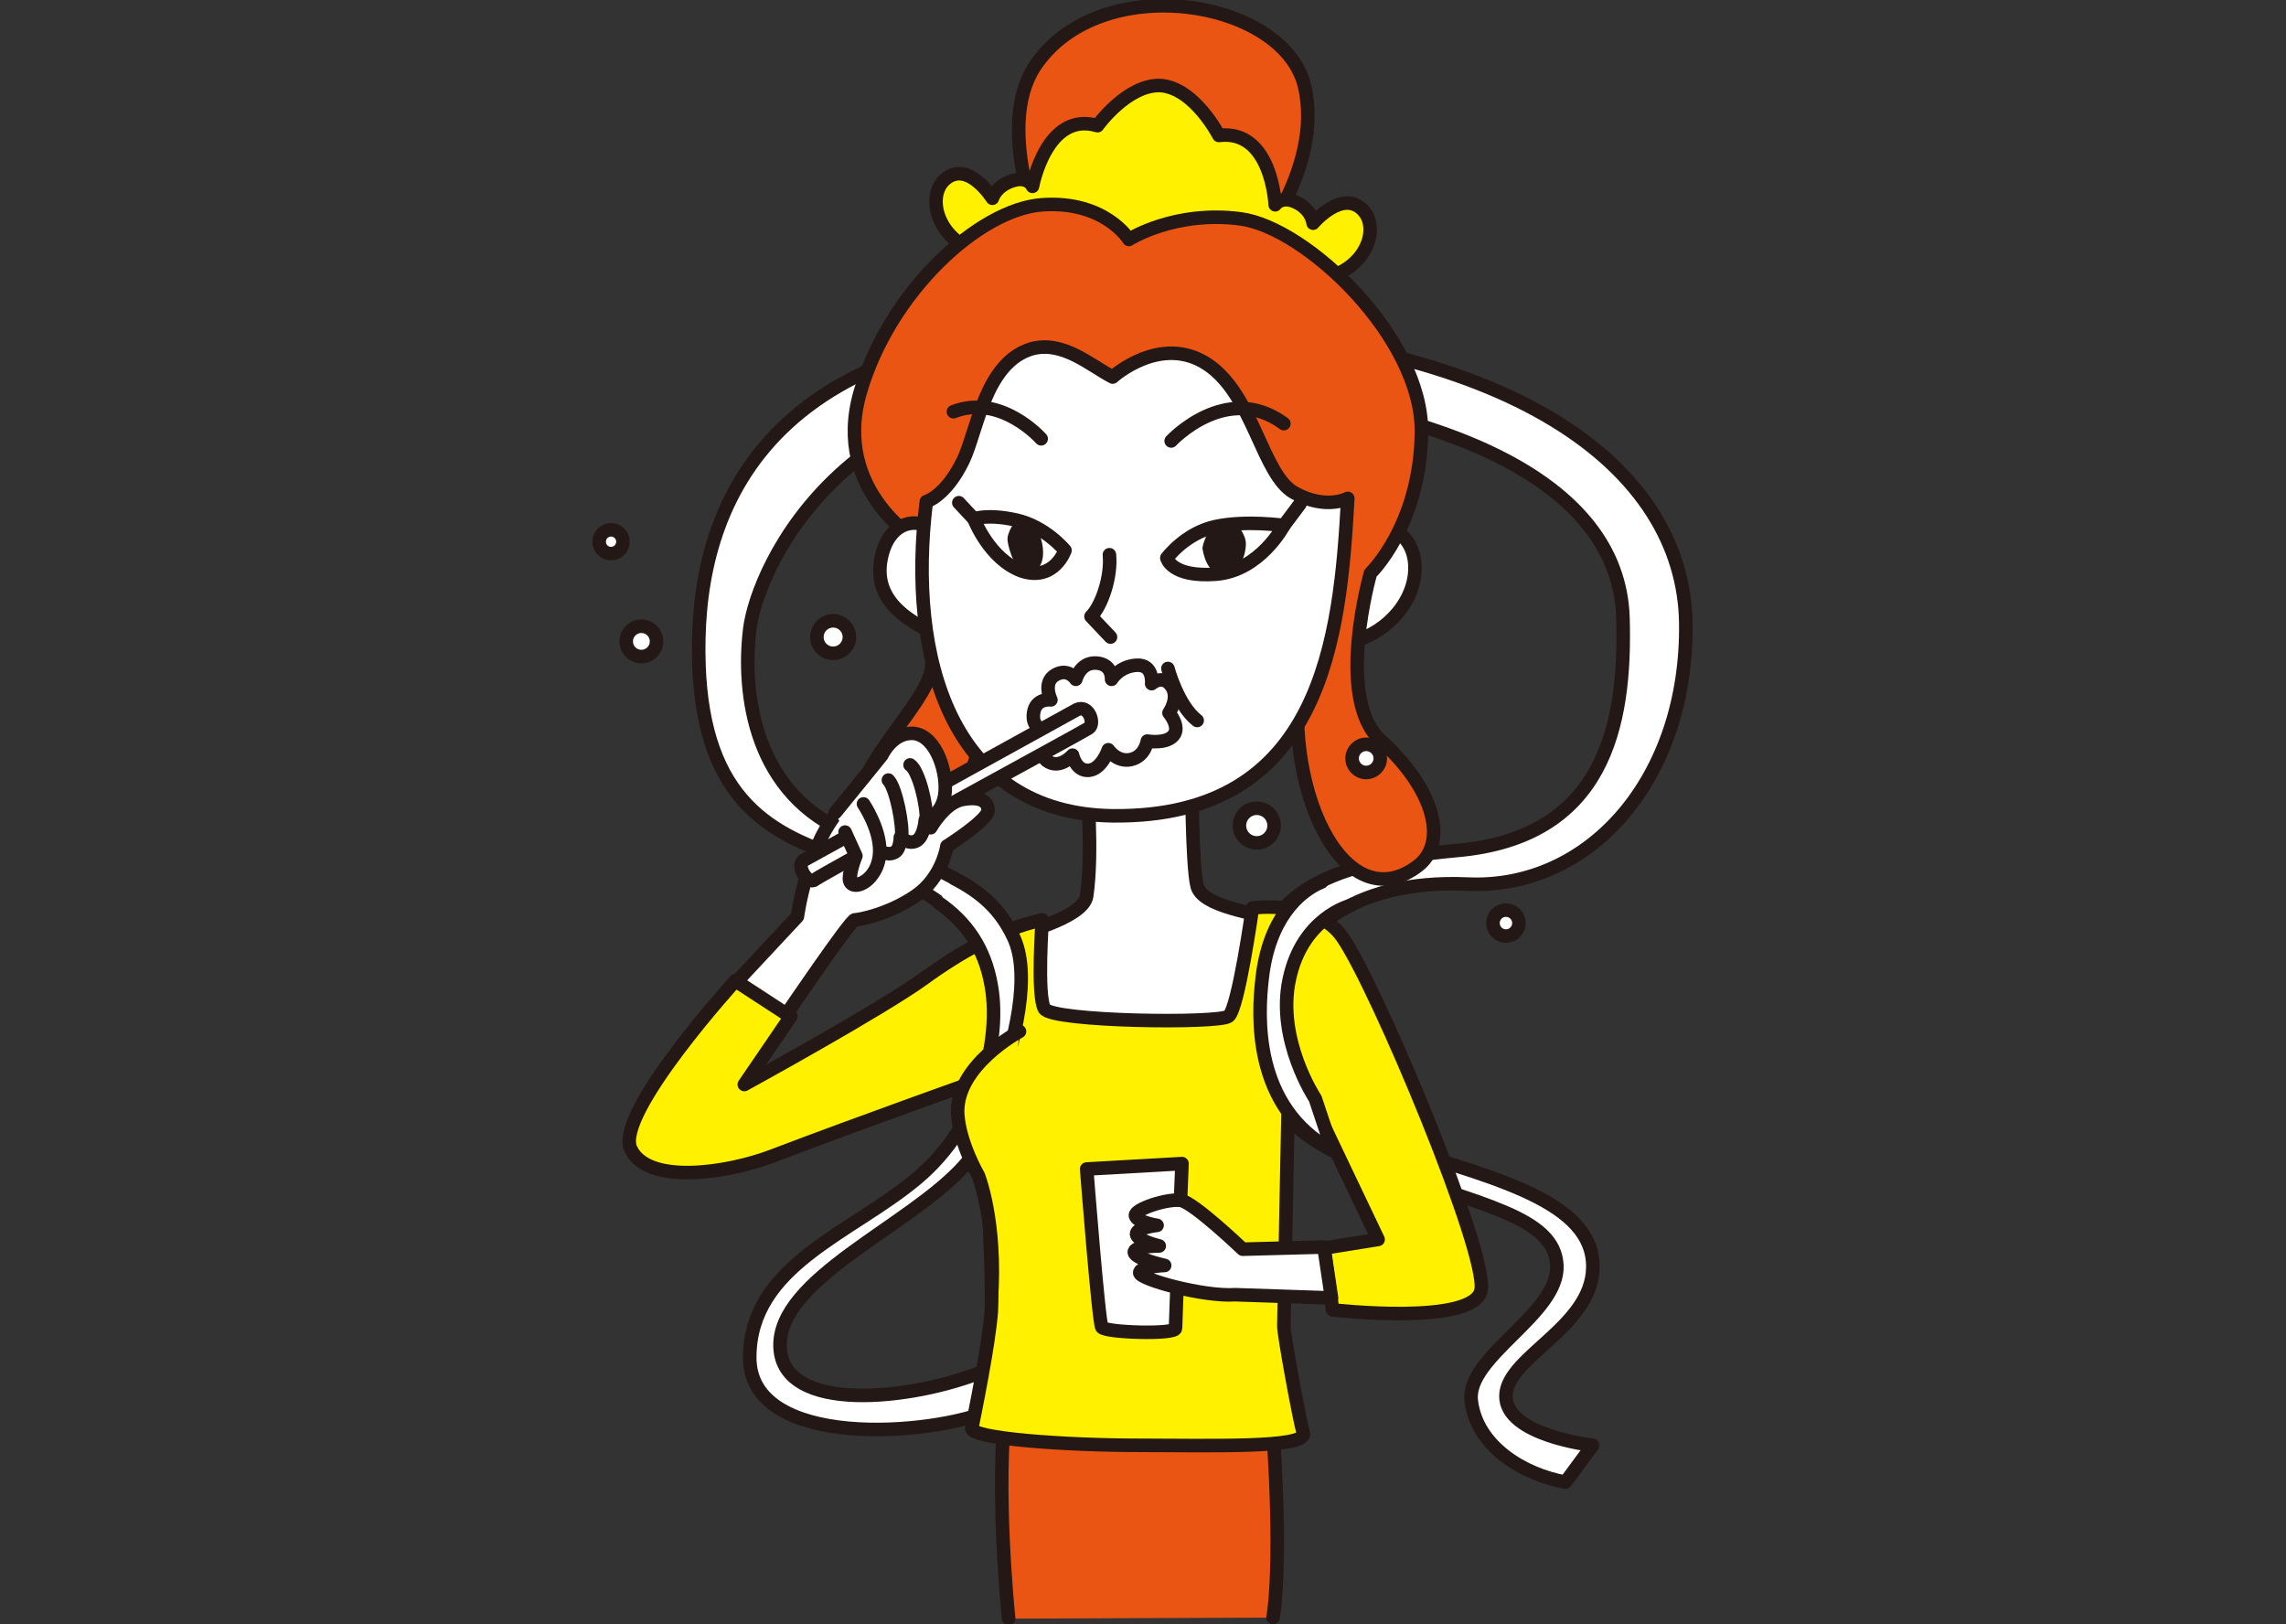 <?xml version="1.0" encoding="utf-8"?>
<!-- Generator: Adobe Illustrator 28.2.0, SVG Export Plug-In . SVG Version: 6.00 Build 0)  -->
<svg version="1.1" id="_レイヤー_2" xmlns="http://www.w3.org/2000/svg" xmlns:xlink="http://www.w3.org/1999/xlink" x="0px"
	 y="0px" viewBox="0 0 211 149.9" style="enable-background:new 0 0 211 149.9;" xml:space="preserve">
<rect x="0" y="0" width="211" height="149.9" fill="#333333" stroke="none"/>
<style type="text/css">
	.st0{fill:#FFFFFF;stroke:#231815;stroke-width:1.25;stroke-linecap:round;stroke-linejoin:round;}
	.st1{fill:#EA5514;stroke:#231815;stroke-width:1.25;stroke-linecap:round;stroke-linejoin:round;}
	.st2{fill:#FFF100;stroke:#231815;stroke-width:1.25;stroke-linecap:round;stroke-linejoin:round;}
	.st3{fill:none;stroke:#231815;stroke-width:1.25;stroke-linecap:round;stroke-linejoin:round;}
	.st4{fill:#231815;}
</style>
<g id="_テキスト">
	<g>
		<g>
			<path class="st0" d="M115.7,90.2c-1,6.5-0.2,13.6,10.4,17.3c10.6,3.7,17.4,4.8,17.6,9.3c0.2,4.5-8.4,8.4-7.9,12.5
				c0.5,4.2,4.8,6.8,8.7,7.5l2.5-3.4c0,0-8.1-0.9-8-4.6c0.1-3.7,8.5-6.5,8-12.4c-0.5-5.8-9.8-7.9-20.1-11.1s-8.7-10.5-8-14.9
				c0.6-3.8,5.4-9.3,16.6-8.8c11.3,0.5,20.3-9.8,20.1-24.1S139.8,31,106,30.1c-33.8-0.9-41.2,15.2-41.5,28.8
				C64.2,72.6,69.9,76.6,77.3,79c7.4,2.4,13.1,5.2,14.2,11.9c0.8,4.9-0.8,12.8-6.9,17.9c-6.1,5.1-15.4,8-15.4,16.5
				s16.7,7.3,22.5,4.8c5.8-2.5,14.7,0.8,14.7,0.8l-0.8-4.6c0,0-8.5-2.3-14.9,0.3c-6.4,2.6-18.5,4-18.7-2.3s12-11.1,17-16.7
				c5-5.6,6.7-16.5,4.4-21.3c-2.4-4.8-6.7-6-14.8-9.3c-9.1-3.6-10.1-13.1-9.4-18.9c0.7-5.8,9.1-24.6,36.8-22.9
				c27.7,1.7,43.4,9.3,43.8,21.8c0.3,10.1-1.8,20.3-15.3,21.5C121.2,79.7,116.8,83.1,115.7,90.2L115.7,90.2z"/>
			<path class="st1" d="M117.5,149.3c0,0,1-4.9-0.2-19.9l-24.4-0.1c-1.1,7.8,0.2,20.1,0.2,20.1"/>
			<path class="st0" d="M100.3,72.2c0,0,0.6,6.4,0,10.5c-0.3,2.1-6.7,3.6-6.7,3.6c-0.7,4.4-1.7,13.2,11.9,12.9
				c12.2-0.3,14.1-10.1,14.5-14c-4.7-0.9-9-1.6-9.5-3.4c-0.5-1.9-0.5-10.9-0.5-10.9"/>
			<path class="st2" d="M68.7,100.1c0,0,12.6-6.9,16.6-9.8c3.3-2.4,7.2-4.6,10.9-5.4c0,0-0.5,7,0.2,8.2c0.7,1.2,16.1,1.4,17,0.7
				s2.2-10,2.2-10s5.9-0.8,8.3,2.7c3.2,4.6,13.5,29.3,12.8,32.6c-0.7,3.3-13.7,1.8-13.7,1.8l-0.8-5.7l5-0.8L119,97.2
				c0,0-0.5,24.4-0.5,25.2s1.4,8.5,1.8,9.9c0.3,1.4-8.9,1.1-15.3,1.1s-15.5-0.6-15.3-1.6c0.2-1,1.6-7.8,1.8-10.8s-0.8-21.4-0.8-21.4
				s-11,3.9-19.4,7.1c-4.2,1.6-11.6,2.7-13.1-0.7c-1.4-3.3,9.7-15.5,9.7-15.5l5.1,3.3L68.7,100.1L68.7,100.1z"/>
			<g>
				<path class="st1" d="M96.7,23.2c0,0-5.2-11.2-1.1-17.2c6-8.8,22.8-6.1,24.8,1.9c1.9,8-5.4,16.2-5.4,16.2"/>
				<path class="st2" d="M105.2,23.8c5.5,0.4,8.9,1.5,14.6,2s7.9-4.4,6-6.4c-1.9-2-4.6,1.2-4.6,1.2s-0.1-1.2-1.5-1.9
					c-1.4-0.7-2,0.2-2,0.2s-0.3-7-5.2-6.4c0,0-2.2-4.3-5.3-4.6c-3.1-0.2-5.9,3.7-5.9,3.7c-4.7-1.4-6,5.6-6,5.6s-0.4-1-1.9-0.5
					s-1.8,1.6-1.8,1.6s-2.2-3.5-4.3-1.8s-0.6,6.8,5,7.2C97.8,24.1,99.7,23.3,105.2,23.8L105.2,23.8z"/>
				<path class="st0" d="M125.9,48.7c2.2-0.7,4.8,0.7,4.7,3.9c-0.1,3.2-3,6.2-6.3,6.7"/>
				<path class="st1" d="M85.1,50.2c0,0-8.4-4.7-5.7-14c2.7-9.3,11-16.9,16.8-17.3c5.8-0.4,8,3.2,8,3.2s4.2-2.7,10.3-1.9
					s16.8,11,16.7,19.7c-0.1,8.6-4.7,13-4.7,13s-3.3,11.5,0.9,15.4c5.1,4.6,6.2,9.5,3.5,11.6c-6.9,5.3-12.9-7.5-10.7-19.3"/>
				<path class="st1" d="M86,61.3c0.1,4-10.7,11.9-5.8,16.9s9.5-4.9,10.8-11.9"/>
				<path class="st0" d="M86.8,49.6c-1.5-2.1-4.8-1.9-5.5,2.1s3,5.9,5.5,7"/>
				<path class="st0" d="M124.4,46c-0.7,12.8-2.3,29.5-21.7,29.3c-14.9-0.2-19-14.5-17.2-29c0,0,1.8-0.5,3.4-3.8
					c1.3-2.7,2-9,6.3-10.3c2.9-0.8,5.4,1.5,7.5,2.6c0,0,4.4-4,8.7-1.2s5.1,10.3,8.1,11.9C122.4,47.1,124.4,46,124.4,46z"/>
				<path class="st3" d="M102.4,51.2c0.2,2-0.7,4.7-1.7,5.7l1.8,1.9"/>
				<path class="st3" d="M108.1,40.7c0,0,5.1-5.5,10.4-1.6"/>
				<path class="st3" d="M96.1,40.5c0,0-3.7-4.2-8.1-2.5"/>
				<path class="st3" d="M107.7,51.5c0,0,1.7-2.3,4.5-2.9c2.8-0.6,6.3-0.1,6.3-0.1s-2.2,4.2-6.3,4.5S107.7,51.5,107.7,51.5z"/>
				<path class="st3" d="M98.3,50.8c0,0-1.8-2.2-4.5-2.8s-3.9-0.1-3.9-0.1s1.4,3.7,4.4,4.8C97.3,53.7,98.3,50.8,98.3,50.8L98.3,50.8
					z"/>
				<line class="st3" x1="88.5" y1="46.4" x2="89.9" y2="47.9"/>
				<line class="st3" x1="120" y1="46.5" x2="118.5" y2="48.5"/>
				<path class="st4" d="M111,50.7c0.2,1.1,0.7,2.4,2.1,2.3c1.4-0.1,1.9-1.9,1.9-2.8s-0.9-1.9-0.9-1.9l-2.4,0.3
					C111.8,48.6,110.9,50.2,111,50.7L111,50.7z"/>
				<path class="st4" d="M93.8,48c0,0-0.9,1.1-0.8,1.9c0.1,0.8,0.7,3,2,2.9s1.4-1.6,1.2-2.6s-0.6-1.6-0.6-1.6L93.8,48z"/>
			</g>
			<path class="st0" d="M85.9,76.4c0,0,1.3-2.3,2.9-2.6s2.4,0.1,2.4,1s-3.8,3.3-3.8,3.3s-0.4,2.9-2.9,4.6s-5.2,2.2-5.6,2.2
				s-6.3,8.7-6.3,8.7l-4.6-3l5.6-6c0,0,0.9-6.8,4.2-10.2"/>
			<path class="st0" d="M96.3,67.3c0,0-1.1-0.1-0.9-1.5s1.6-1.2,1.6-1.2s-0.8-1.6,0.4-2.3c1.2-0.7,1.9,0.4,1.9,0.4s0.4-1.6,1.9-1.5
				s1.4,1.5,1.4,1.5s0.7-1.2,2.3-1.3s1.4,1.7,1.4,1.7s1-0.9,1.8,0.2c0.8,1.1-0.2,2.5-0.2,2.5s1.1,1.3,0.4,2.1
				c-0.7,0.8-2.4,0.5-2.4,0.5s-0.2,1.4-1.5,1.7s-2.1-0.9-2.1-0.9s-0.6,1.8-1.8,1.9s-1.5-1.4-1.5-1.4s-1.2,1.4-2.4,0.5
				C95.5,69.2,96.3,67.3,96.3,67.3L96.3,67.3z"/>
			<path class="st0" d="M74.2,79.4l25.2-13.9c1.1-0.5,1.7,1.3,1.1,1.7S75.8,80.7,75.2,81.2S73.4,79.9,74.2,79.4L74.2,79.4z"/>
			<path class="st0" d="M77.1,75c3.1-3.8,4.3-5.3,4.3-5.3s1-2.2,3-2c2.1,0.3,3.1,3.8,2.8,5.7c-0.3,1.9-1.8,2.3-1.8,2.3
				s-0.1,1.5-0.8,1.9c-0.7,0.4-1.5-0.3-1.5-0.3s0,1.2-0.6,1.4c-0.6,0.3-1.4-0.2-1.4-0.2s0.2,1-0.6,2.2c-0.8,1.2-2.1,1.3-2.1,0.4
				S79,79,79,79"/>
			<path class="st0" d="M84,70.6c0.8,0.5,1.6,3.8,1.5,5.2"/>
			<path class="st0" d="M82,72c0.7,0.7,1.4,4.3,1.2,5.3"/>
			<path class="st0" d="M79.7,74.2c0,0,1.5,2.2,1.5,4.3c0,2.2-1.6,3.3-2.4,3.1S79,79,79,79l-1-2.2"/>
			<path class="st0" d="M107.8,61.7c0,0,0.9,3.4,2.7,4.8"/>
			<path class="st0" d="M100.3,107.9c0,0,1.1,14.1,1.4,14.6s6.8,0.7,6.8,0.1s0.6-15.2,0.6-15.2L100.3,107.9L100.3,107.9z"/>
			<path class="st0" d="M122.2,115.1l-7.5,0.2c0,0-4.5-4.3-5.7-4.5s-4.3,0.8-4.2,1.4s2,0.9,2,0.9s-1.9,0.2-1.9,0.8s2.1,1.1,2.1,1.1
				s-2.4,0-2.3,0.6s2.8,1.2,2.8,1.2s-2.4,0.1-2.3,0.7c0.1,0.6,5.9,2.2,8.8,2l8.9,0.3L122.2,115.1L122.2,115.1z"/>
			<path class="st0" d="M86.6,83.3c2.6,1.8,4.3,4.2,4.9,7.7c0.5,2.8,0.1,6.5-1.3,10.2l1.5,0.3c2.1-5.4,3.5-11.7,1.8-15.1
				c-1.2-2.5-2.9-4-5.4-5.3"/>
			<path class="st2" d="M91.5,120c0.5-7.3-1.2-11.5-1.2-11.5s-1.7-2.9-1.9-5.6c-0.3-4.5,5.7-7.7,5.7-7.7"/>
			<path class="st0" d="M122,81.4c-2.2,0.9-4.9,3.5-5.5,8.9c-0.4,3.4-0.9,11.9,6.5,15.9l-1.6-4.8c0,0-3.6-5.4-2.4-11
				c1.2-5.7,5.6-6.8,5.6-6.8"/>
		</g>
		<circle class="st0" cx="76.9" cy="58.8" r="1.5"/>
		<circle class="st0" cx="59.2" cy="59.2" r="1.4"/>
		<circle class="st0" cx="56.4" cy="50" r="1.1"/>
		<circle class="st0" cx="116" cy="76.2" r="1.6"/>
		<circle class="st0" cx="126.1" cy="70" r="1.3"/>
		<circle class="st0" cx="139" cy="85.2" r="1.2"/>
	</g>
</g>
</svg>
